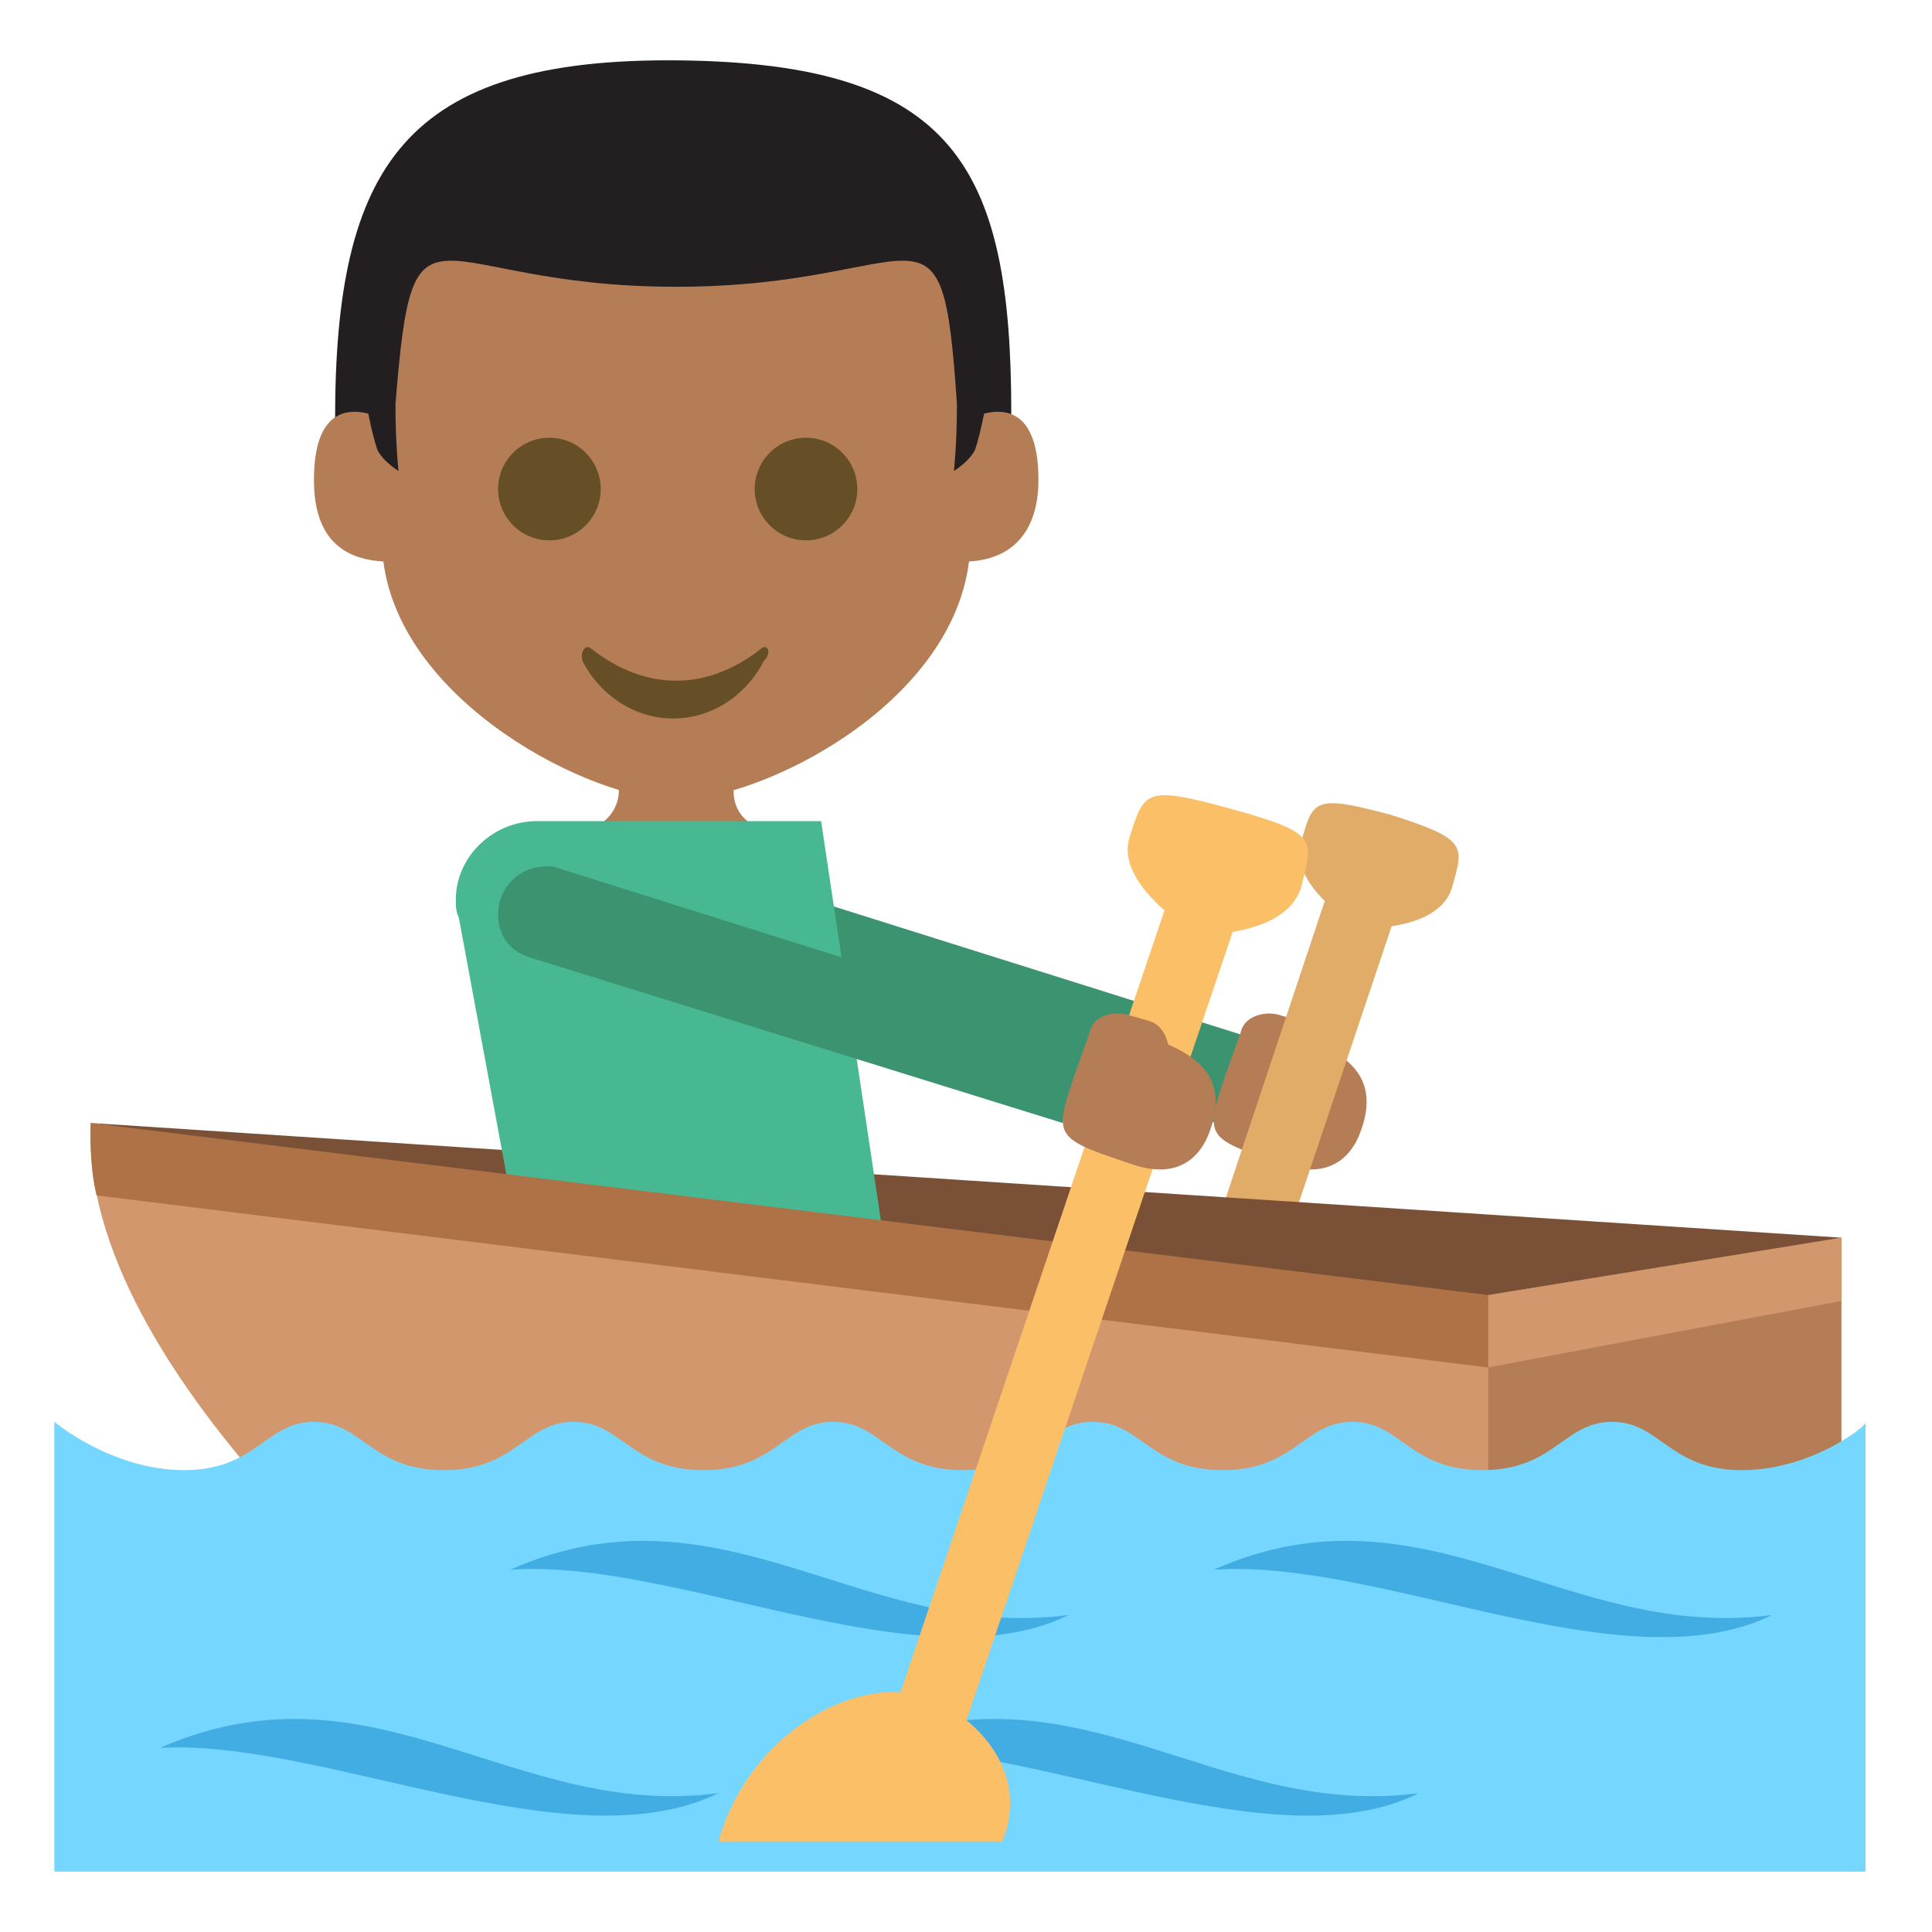 <?xml version="1.0" encoding="utf-8"?>
<svg width="800px" height="800px" viewBox="0 0 64 64" xmlns="http://www.w3.org/2000/svg" xmlns:xlink="http://www.w3.org/1999/xlink" aria-hidden="true" role="img" class="iconify iconify--emojione" preserveAspectRatio="xMidYMid meet">
<path d="M48.1 29.4c-.4 1.4-2.9 1.4-3.1 1.3c-.2-.1-2.3-1.4-1.9-2.8c.4-1.4.4-1.6 3-.9c2.5.8 2.4 1 2 2.4" fill="#e0ac68">
</path>
<path d="M23.4 28.7h-.2c-.9 0-1.6.7-1.6 1.6c0 .7.4 1.2 1 1.4l17.7 5.5l.9-2.9l-17.8-5.6" fill="#3b946f">
</path>
<path d="M42.3 33.6l.7.2c.4.1.6.4.7.8c.9.4 2 1.1 1.4 2.8c-.1.3-.6 1.8-2.5 1.2c-2.7-.9-2.7-.9-2-3l.5-1.4c.1-.5.7-.7 1.2-.6" fill="#b47d56">
</path>
<path fill="#e0ac68" d="M42.3 42l4.5-13.4h-2.5l-4.4 13.2z">
</path>
<path fill="#7a5136" d="M49.3 43.9L61 41L3 37.2z">
</path>
<path d="M24.3 26.2v-1.3h-3.8v1.3c0 .7-.6 1.3-1.3 1.3h6.5c-.8 0-1.4-.5-1.4-1.3" fill="#b47d56">
</path>
<path d="M27.2 27.2h-9.4c-1.5 0-2.7 1.2-2.7 2.6c0 .2 0 .4.1.6l2.5 13.5h12l-2.5-16.7" fill="#47b892">
</path>
<path d="M59.2 54.9L61 43.1l-11.7 1L3 37.2c-.4 8.3 11.7 17.7 11.7 17.7h44.5" fill="#d3976e">
</path>
<path d="M61 43.1V41l-11.7 1.9L3 37.2c0 .8 0 1.6.2 2.4l46.1 5.7L61 43.1" fill="#af7146">
</path>
<path fill="#d3976e" d="M49.3 42.9v2.4L61 43.1V41z">
</path>
<path fill="#b47d56" d="M61 53.9H49.3v-8.6L61 43.1z">
</path>
<path d="M57.7 48.7c-2.4 0-2.7-1.6-4.3-1.6s-1.9 1.6-4.3 1.6s-2.7-1.6-4.3-1.6s-1.9 1.6-4.3 1.6s-2.7-1.6-4.3-1.6s-1.9 1.6-4.3 1.6s-2.7-1.6-4.3-1.6s-1.9 1.6-4.3 1.6s-2.7-1.6-4.3-1.6s-1.9 1.6-4.3 1.6s-2.7-1.6-4.3-1.6s-1.9 1.6-4.3 1.6s-4.3-1.6-4.3-1.6V62h60V47.1c.2 0-1.7 1.6-4.1 1.6" fill="#75d6ff">
</path>
<g fill="#42ade2">
<path d="M23.8 59.4c-6.8.9-11.4-4.6-18.5-1.5c5.4-.3 13.6 3.9 18.5 1.5">
</path>
<path d="M35.4 53.5c-6.8.9-11.5-4.6-18.5-1.5c5.5-.4 13.6 3.9 18.5 1.5">
</path>
<path d="M47 59.4c-6.8.9-11.4-4.6-18.5-1.5c5.5-.3 13.7 3.9 18.5 1.5">
</path>
<path d="M58.7 53.5c-6.8.9-11.5-4.6-18.5-1.5c5.5-.4 13.6 3.9 18.5 1.5">
</path>
</g>
<path d="M18.3 28.7h-.2c-.9 0-1.6.7-1.6 1.6c0 .7.4 1.2 1 1.4l17.7 5.5l.9-2.9l-17.8-5.6" fill="#3b946f">
</path>
<path fill="#fbbf67" d="M31.1 59.7h-2.5l10.5-31.1h2.5z">
</path>
<path d="M37.3 33.6l.7.2c.4.1.6.4.7.8c.9.4 2 1.1 1.4 2.8c-.1.3-.6 1.8-2.5 1.2c-2.7-.9-2.7-.9-2-3l.5-1.4c.1-.5.6-.7 1.2-.6" fill="#b47d56">
</path>
<g fill="#fbbf67">
<path d="M30.9 56.3c-2.4-1-6.1 1.1-7.1 4.7h9.4c.9-2.2-.7-4-2.3-4.7">
</path>
<path d="M43.1 29.4c-.5 1.6-3.3 1.6-3.5 1.5c-.2-.1-2.6-1.6-2.2-3.1c.5-1.6.5-1.8 3.4-1s2.7 1 2.3 2.6">
</path>
</g>
<path d="M11.1 13.9l1.2 2.1h20.3l.9-2.3c0-8.2-1.9-11.6-11-11.7c-9.1-.1-11.4 3.5-11.4 11.9" fill="#231f20">
</path>
<path d="M32.6 13.7c-.1.5-.2.9-.3 1.2c-.2.4-.7.7-.7.7s.1-.9.1-2.2c-.5-7.5-1-3.9-9.3-3.9s-8.7-3.6-9.3 3.9c0 1.3.1 2.2.1 2.2s-.5-.3-.7-.7c-.1-.3-.2-.7-.3-1.2c-.8-.2-1.8 0-1.8 2.2c0 1.4.5 2.6 2.3 2.7c.6 4.7 6.9 7.9 9.7 7.9c2.8 0 9.1-3.1 9.7-7.9c1.7-.1 2.3-1.3 2.3-2.7c0-2.2-1-2.4-1.8-2.2" fill="#b47d56">
</path>
<g fill="#664e27">
<circle cx="18.2" cy="16.2" r="1.7">
</circle>
<circle cx="26.7" cy="16.2" r="1.7">
</circle>
<path d="M25.2 21.5c-1.8 1.4-3.8 1.4-5.6 0c-.2-.2-.4.1-.3.4c.5 1 1.6 1.9 3 1.9s2.5-.9 3-1.9c.3-.3.1-.6-.1-.4">
</path>
</g>
</svg>